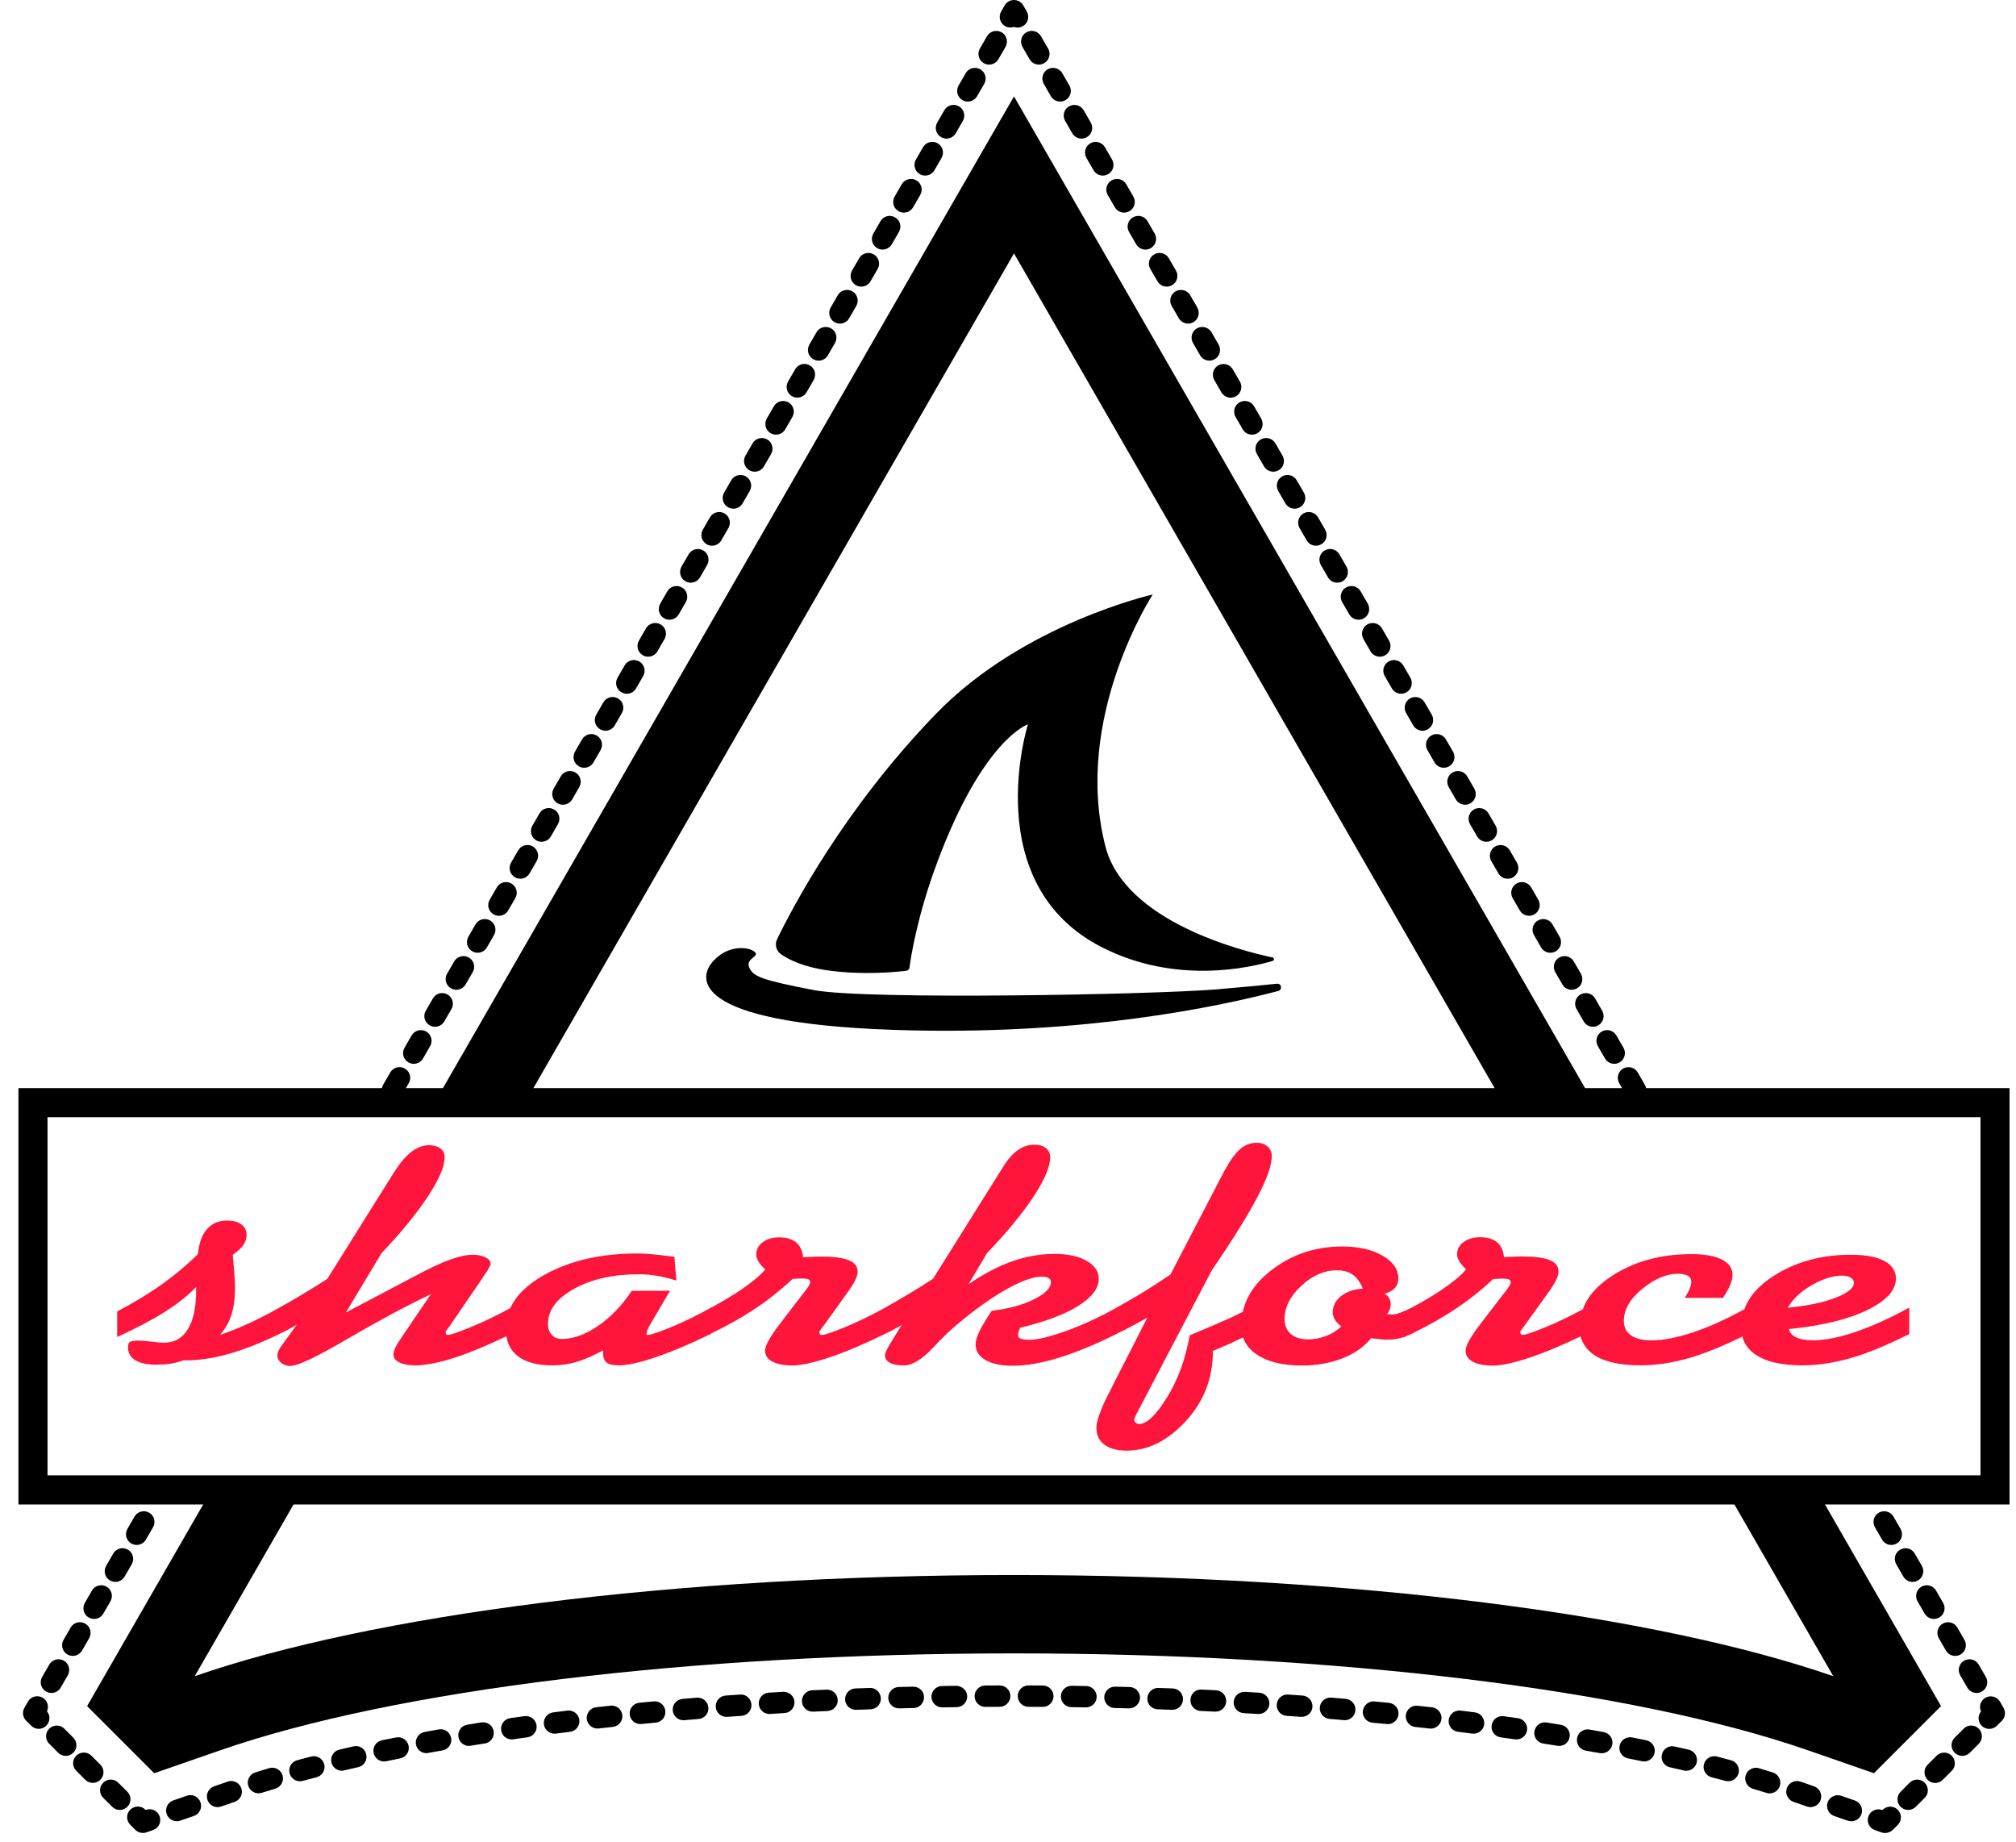<?xml version="1.0" encoding="UTF-8"?> <svg xmlns="http://www.w3.org/2000/svg" width="81" height="74" viewBox="0 0 81 74" fill="none"><path d="M74.571 53.503C73.901 53.732 73.326 53.846 72.842 53.846C72.559 53.846 72.333 53.806 72.167 53.726C71.998 53.646 71.904 53.534 71.881 53.394C73.189 53.265 74.233 53.013 75.009 52.638C75.787 52.263 76.176 51.84 76.176 51.365C76.176 51.059 76.019 50.821 75.707 50.658C75.395 50.492 74.946 50.409 74.365 50.409C73.192 50.409 72.167 50.687 71.294 51.239C70.664 51.637 70.267 52.089 70.089 52.598C69.365 52.993 68.693 53.299 68.077 53.508C67.413 53.734 66.838 53.849 66.349 53.849C65.994 53.849 65.722 53.78 65.53 53.646C65.339 53.511 65.244 53.317 65.244 53.065C65.244 52.613 65.49 52.183 65.985 51.78C66.48 51.373 66.958 51.173 67.416 51.173C67.594 51.173 67.728 51.202 67.817 51.256C67.909 51.31 67.954 51.391 67.954 51.499C67.954 51.574 67.931 51.665 67.888 51.774C67.846 51.883 67.777 52.006 67.691 52.143H69.228L69.388 51.877C69.454 51.774 69.505 51.663 69.548 51.545C69.588 51.425 69.611 51.313 69.611 51.213C69.611 50.95 69.465 50.744 69.179 50.601C68.89 50.455 68.484 50.383 67.96 50.383C66.752 50.383 65.705 50.664 64.818 51.225C64.182 51.625 63.779 52.083 63.599 52.598C63.095 52.87 62.605 53.108 62.128 53.305C61.604 53.523 61.286 53.629 61.172 53.629C61.143 53.629 61.12 53.617 61.106 53.597C61.092 53.577 61.083 53.543 61.083 53.5C61.083 53.488 61.123 53.428 61.206 53.317C61.246 53.262 61.283 53.214 61.312 53.176L62.311 51.783C62.411 51.637 62.488 51.505 62.54 51.388C62.591 51.27 62.62 51.167 62.62 51.081C62.62 50.873 62.502 50.721 62.265 50.624C62.03 50.526 61.653 50.478 61.135 50.478C61.034 50.478 60.851 50.483 60.588 50.495C60.516 50.498 60.465 50.501 60.428 50.501C60.399 50.234 60.305 50.034 60.144 49.902C59.984 49.771 59.758 49.705 59.463 49.705C59.197 49.705 58.98 49.771 58.805 49.9C58.63 50.028 58.544 50.194 58.544 50.395C58.544 50.48 58.573 50.572 58.627 50.666C58.685 50.761 58.776 50.87 58.905 50.996C58.716 51.225 58.416 51.479 58.004 51.763C57.663 51.997 57.245 52.249 56.756 52.515C56.378 52.707 56.115 52.807 55.969 52.807C55.92 52.807 55.88 52.807 55.84 52.804C55.803 52.801 55.769 52.799 55.737 52.796C55.783 52.721 55.82 52.653 55.843 52.593C55.866 52.532 55.877 52.472 55.877 52.412C55.877 52.309 55.857 52.223 55.814 52.152C55.774 52.08 55.711 52.023 55.628 51.974C55.812 51.923 55.949 51.849 56.043 51.748C56.138 51.648 56.184 51.517 56.184 51.356C56.184 50.996 55.972 50.689 55.551 50.446C55.13 50.203 54.592 50.077 53.937 50.077C52.864 50.077 51.919 50.389 51.104 51.013C50.457 51.508 50.071 52.072 49.936 52.701C49.787 52.779 49.613 52.864 49.41 52.956C49.038 53.125 48.502 53.354 47.801 53.646C47.63 54.604 47.326 55.44 46.885 56.147C46.447 56.854 46.073 57.209 45.766 57.209C45.718 57.209 45.675 57.191 45.635 57.157C45.595 57.123 45.572 57.089 45.572 57.048C45.572 57.037 45.578 57.017 45.586 56.986C45.595 56.957 45.609 56.92 45.626 56.877L48.685 51.041C49.498 49.851 50.105 48.878 50.503 48.125C50.901 47.373 51.098 46.815 51.098 46.454C51.098 46.288 51.041 46.156 50.929 46.059C50.818 45.962 50.675 45.91 50.497 45.91C50.242 45.91 50.019 45.996 49.822 46.168C49.624 46.339 49.407 46.643 49.172 47.081L47.026 51.205C46.676 51.445 46.304 51.685 45.904 51.931C45.569 52.135 45.2 52.346 44.808 52.564C44.135 52.936 43.48 53.239 42.842 53.468C42.178 53.706 41.682 53.826 41.353 53.826C41.202 53.826 41.087 53.812 41.013 53.78C40.938 53.749 40.901 53.7 40.901 53.631C40.901 53.6 40.907 53.566 40.918 53.528C40.93 53.491 40.953 53.428 40.99 53.342C41.992 53.102 42.767 52.81 43.319 52.467C43.869 52.123 44.147 51.76 44.147 51.379C44.147 51.081 43.983 50.838 43.657 50.652C43.331 50.466 42.902 50.375 42.372 50.375C41.8 50.375 41.233 50.475 40.669 50.672C40.106 50.87 39.522 51.176 38.915 51.591L39.656 50.346C40.463 49.502 41.087 48.74 41.531 48.068C41.972 47.395 42.195 46.872 42.195 46.494C42.195 46.337 42.138 46.214 42.023 46.122C41.909 46.03 41.748 45.987 41.542 45.987C41.325 45.987 41.113 46.056 40.91 46.196C40.707 46.337 40.521 46.54 40.349 46.806L37.484 51.379C37.144 51.599 36.789 51.82 36.422 52.037C36.122 52.218 35.807 52.398 35.484 52.578C34.966 52.862 34.459 53.108 33.967 53.311C33.443 53.528 33.126 53.634 33.011 53.634C32.983 53.634 32.96 53.623 32.945 53.603C32.931 53.58 32.922 53.548 32.922 53.505C32.922 53.494 32.962 53.434 33.045 53.322C33.086 53.268 33.123 53.219 33.151 53.182L34.15 51.788C34.25 51.642 34.328 51.511 34.379 51.393C34.434 51.276 34.459 51.173 34.459 51.087C34.459 50.878 34.342 50.727 34.104 50.629C33.87 50.532 33.492 50.483 32.974 50.483C32.874 50.483 32.691 50.489 32.427 50.501C32.356 50.503 32.304 50.506 32.267 50.506C32.239 50.24 32.144 50.04 31.984 49.908C31.823 49.776 31.597 49.711 31.303 49.711C31.037 49.711 30.819 49.776 30.644 49.905C30.47 50.034 30.384 50.2 30.384 50.4C30.384 50.486 30.413 50.578 30.467 50.672C30.524 50.767 30.616 50.876 30.745 51.001C30.556 51.23 30.255 51.485 29.843 51.768C29.503 52.003 29.079 52.258 28.587 52.527V52.524C28.032 52.836 27.496 53.096 26.978 53.311C26.46 53.526 26.143 53.631 26.023 53.631C26.005 53.631 25.994 53.629 25.991 53.626C25.988 53.623 25.983 53.611 25.977 53.597C25.977 53.551 25.991 53.488 26.02 53.414C26.048 53.34 26.091 53.259 26.143 53.179L26.921 51.857H25.384C24.984 52.455 24.529 52.927 24.019 53.274C23.51 53.62 23.029 53.792 22.574 53.792C22.408 53.792 22.273 53.737 22.171 53.626C22.067 53.517 22.016 53.371 22.016 53.188C22.016 52.633 22.368 52.163 23.072 51.774C23.776 51.388 24.637 51.193 25.656 51.193C25.897 51.193 26.146 51.213 26.397 51.256C26.652 51.296 26.91 51.362 27.176 51.448L27.096 50.492C26.666 50.438 26.352 50.4 26.154 50.383C25.957 50.366 25.776 50.358 25.61 50.358C24.137 50.358 22.889 50.647 21.864 51.222C21.18 51.605 20.731 52.052 20.502 52.555C19.97 52.844 19.449 53.096 18.942 53.305C18.416 53.523 18.098 53.631 17.992 53.631C17.964 53.631 17.941 53.62 17.926 53.6C17.912 53.577 17.904 53.546 17.904 53.503C17.904 53.5 17.932 53.46 17.986 53.385C18.044 53.311 18.092 53.242 18.132 53.179L19.352 51.396C19.38 51.35 19.423 51.288 19.475 51.207C19.635 50.984 19.712 50.833 19.712 50.758C19.712 50.664 19.641 50.584 19.5 50.512C19.36 50.443 19.194 50.409 19.005 50.409C18.759 50.409 18.459 50.472 18.11 50.595C17.758 50.718 17.334 50.916 16.833 51.182L13.9 52.727L15.331 50.343C16.132 49.499 16.756 48.735 17.2 48.056C17.643 47.378 17.866 46.857 17.866 46.491C17.866 46.342 17.809 46.225 17.695 46.136C17.58 46.05 17.426 46.008 17.231 46.008C16.991 46.008 16.753 46.099 16.518 46.282C16.287 46.465 16.052 46.746 15.814 47.124L13.153 51.376C12.812 51.597 12.457 51.817 12.091 52.035C11.782 52.221 11.459 52.404 11.124 52.59C10.74 52.804 10.371 52.996 10.019 53.156C9.627 53.337 9.235 53.494 8.84 53.629C9.052 53.388 9.206 53.119 9.301 52.819C9.395 52.518 9.441 52.149 9.441 51.711C9.441 51.562 9.432 51.388 9.418 51.184C9.404 50.984 9.381 50.727 9.352 50.412C9.547 50.277 9.687 50.148 9.776 50.02C9.865 49.891 9.907 49.759 9.907 49.622C9.907 49.436 9.839 49.293 9.699 49.19C9.561 49.087 9.369 49.035 9.129 49.035C8.789 49.035 8.517 49.15 8.316 49.379C8.116 49.608 7.996 49.943 7.953 50.38C7.529 50.804 7.049 51.207 6.516 51.588C5.984 51.969 5.38 52.335 4.708 52.687V53.714C5.48 53.359 6.118 53.025 6.622 52.704C7.126 52.386 7.546 52.054 7.881 51.708V51.849C7.881 52.521 7.77 53.039 7.546 53.4C7.323 53.763 7.006 53.943 6.591 53.943C6.479 53.943 6.31 53.929 6.087 53.9C5.864 53.872 5.695 53.858 5.583 53.858C5.4 53.858 5.283 53.875 5.226 53.909C5.168 53.943 5.143 54.015 5.143 54.124C5.143 54.353 5.24 54.527 5.434 54.645C5.629 54.762 5.907 54.825 6.264 54.825C6.488 54.825 6.685 54.81 6.857 54.785C7.028 54.756 7.197 54.713 7.369 54.65H7.484C8.013 54.65 8.585 54.564 9.198 54.39C9.81 54.218 10.494 53.946 11.247 53.583V53.577C11.301 53.551 11.356 53.531 11.41 53.503C11.573 53.42 11.742 53.328 11.919 53.225L11.284 54.104C11.238 54.175 11.201 54.238 11.178 54.298C11.155 54.358 11.144 54.41 11.144 54.459C11.144 54.573 11.195 54.67 11.298 54.753C11.401 54.836 11.524 54.876 11.665 54.876C11.959 54.876 12.712 54.521 13.928 53.809C15.145 53.096 16.269 52.492 17.314 51.992L16.155 53.697C16.02 53.895 15.929 54.044 15.88 54.147C15.832 54.25 15.809 54.341 15.809 54.424C15.809 54.553 15.889 54.659 16.046 54.736C16.206 54.813 16.415 54.853 16.673 54.853C17.102 54.853 17.646 54.748 18.298 54.533C18.896 54.338 19.581 54.052 20.342 53.686C20.399 54.018 20.551 54.281 20.794 54.473C21.114 54.727 21.581 54.853 22.196 54.853C22.52 54.853 22.834 54.81 23.141 54.722C23.447 54.633 23.81 54.478 24.228 54.252V54.324C24.228 54.521 24.274 54.659 24.368 54.736C24.463 54.813 24.629 54.853 24.863 54.853C25.204 54.853 25.699 54.745 26.349 54.524C26.996 54.304 27.737 53.992 28.567 53.586V53.574C29.162 53.288 29.714 52.985 30.215 52.658C30.802 52.278 31.346 51.851 31.846 51.379C31.887 51.379 31.949 51.376 32.027 51.371C32.107 51.365 32.161 51.362 32.19 51.362C32.33 51.362 32.427 51.373 32.476 51.393C32.525 51.416 32.55 51.453 32.55 51.508C32.55 51.536 32.542 51.568 32.525 51.605C32.508 51.642 32.479 51.691 32.436 51.751L31.48 52.996C31.451 53.03 31.409 53.085 31.357 53.156C30.945 53.691 30.739 54.058 30.739 54.252C30.739 54.444 30.833 54.593 31.025 54.699C31.217 54.802 31.489 54.856 31.843 54.856C32.19 54.856 32.694 54.745 33.352 54.524C34.01 54.301 34.743 53.989 35.558 53.589V53.583C35.613 53.557 35.667 53.537 35.721 53.508C35.884 53.425 36.053 53.334 36.231 53.231L35.85 53.843C35.739 54.023 35.661 54.158 35.621 54.244C35.581 54.33 35.558 54.398 35.558 54.45C35.558 54.579 35.624 54.679 35.758 54.75C35.89 54.822 36.079 54.856 36.319 54.856C36.654 54.856 37.049 54.613 37.504 54.129C37.865 53.74 38.188 53.428 38.477 53.191C39.184 52.598 39.84 52.132 40.441 51.794C41.041 51.459 41.511 51.29 41.846 51.29C41.974 51.29 42.072 51.308 42.132 51.345C42.195 51.379 42.223 51.436 42.223 51.511C42.223 51.743 41.997 51.974 41.542 52.2C41.087 52.429 40.523 52.581 39.845 52.661C39.616 53.005 39.45 53.279 39.35 53.488C39.25 53.697 39.199 53.869 39.199 54.001C39.199 54.273 39.33 54.484 39.596 54.639C39.862 54.793 40.229 54.868 40.701 54.868C41.23 54.868 41.843 54.762 42.535 54.55C43.228 54.338 44.004 54.018 44.865 53.589V53.586C44.982 53.531 45.105 53.468 45.237 53.403C45.486 53.274 45.769 53.119 46.096 52.939L44.539 55.995C44.387 56.29 44.267 56.559 44.181 56.797C44.095 57.037 44.052 57.226 44.052 57.369C44.052 57.655 44.161 57.878 44.376 58.039C44.59 58.199 44.888 58.279 45.263 58.279C46.124 58.279 46.917 57.884 47.644 57.094C48.371 56.304 48.734 55.363 48.734 54.27C48.886 54.209 49.098 54.121 49.367 54.001C49.547 53.92 49.742 53.829 49.942 53.732C50.042 54.009 50.228 54.241 50.506 54.424C50.938 54.713 51.544 54.859 52.323 54.859C52.912 54.859 53.45 54.762 53.94 54.57C54.429 54.378 54.813 54.106 55.087 53.763C55.288 53.786 55.428 53.803 55.508 53.809C55.588 53.817 55.654 53.82 55.706 53.82C55.955 53.82 56.181 53.789 56.39 53.723C56.395 53.723 56.398 53.72 56.404 53.717V53.726C56.441 53.709 56.475 53.691 56.513 53.674C56.636 53.629 56.762 53.568 56.893 53.494C57.423 53.234 57.912 52.956 58.361 52.664C58.948 52.283 59.492 51.857 59.993 51.385C60.033 51.385 60.096 51.382 60.173 51.376C60.253 51.371 60.307 51.368 60.336 51.368C60.476 51.368 60.574 51.379 60.622 51.399C60.671 51.422 60.697 51.459 60.697 51.514C60.697 51.542 60.688 51.574 60.671 51.611C60.654 51.648 60.625 51.697 60.582 51.757L59.626 53.002C59.598 53.036 59.555 53.09 59.503 53.162C59.091 53.697 58.885 54.063 58.885 54.258C58.885 54.45 58.98 54.599 59.171 54.705C59.363 54.808 59.635 54.862 59.99 54.862C60.339 54.862 60.84 54.75 61.498 54.53C62.099 54.327 62.772 54.044 63.504 53.689C63.593 54.003 63.779 54.258 64.068 54.447C64.483 54.716 65.098 54.851 65.911 54.851C66.54 54.851 67.19 54.753 67.86 54.562C68.475 54.384 69.194 54.092 70.003 53.697C70.092 54.006 70.278 54.258 70.57 54.444C70.988 54.716 71.6 54.851 72.407 54.851C73.037 54.851 73.687 54.753 74.356 54.562C75.026 54.37 75.81 54.046 76.712 53.594V52.532C75.965 52.942 75.238 53.274 74.571 53.503ZM53.883 52.069C53.659 52.246 53.548 52.464 53.548 52.724C53.548 52.822 53.574 52.916 53.628 53.008C53.682 53.099 53.768 53.194 53.894 53.291C53.722 53.451 53.519 53.58 53.279 53.672C53.041 53.763 52.804 53.809 52.566 53.809C52.266 53.809 52.031 53.737 51.865 53.594C51.696 53.451 51.613 53.248 51.613 52.99C51.613 52.515 51.839 52.069 52.288 51.654C52.738 51.239 53.213 51.033 53.708 51.033C53.974 51.033 54.189 51.093 54.352 51.21C54.518 51.328 54.652 51.517 54.758 51.771C54.401 51.791 54.109 51.891 53.883 52.069ZM72.808 51.622C73.249 51.373 73.647 51.248 74.001 51.248C74.147 51.248 74.267 51.273 74.356 51.328C74.445 51.382 74.488 51.451 74.488 51.536C74.488 51.745 74.242 51.946 73.747 52.138C73.251 52.329 72.613 52.464 71.829 52.538C72.038 52.178 72.364 51.874 72.808 51.622Z" fill="#FF143B"></path><path d="M40.884 1.108C40.835 1.108 40.786 1.099 40.74 1.082C40.626 1.122 40.497 1.113 40.383 1.05C40.177 0.933 40.105 0.67 40.225 0.464L40.368 0.215C40.446 0.083 40.586 0 40.74 0C40.895 0 41.035 0.083 41.113 0.215L41.256 0.464C41.373 0.67 41.304 0.933 41.098 1.05C41.03 1.09 40.955 1.108 40.884 1.108Z" fill="black"></path><path d="M2.066 68.014C1.994 68.014 1.92 67.996 1.851 67.956C1.645 67.839 1.576 67.576 1.694 67.37L1.98 66.875C2.097 66.669 2.36 66.6 2.566 66.717C2.773 66.835 2.841 67.098 2.724 67.304L2.438 67.799C2.36 67.936 2.214 68.014 2.066 68.014ZM2.924 66.525C2.853 66.525 2.778 66.508 2.71 66.468C2.504 66.351 2.435 66.088 2.552 65.882L2.838 65.386C2.956 65.18 3.219 65.112 3.425 65.229C3.631 65.346 3.7 65.61 3.582 65.816L3.296 66.311C3.216 66.448 3.07 66.525 2.924 66.525ZM3.78 65.04C3.708 65.04 3.634 65.023 3.565 64.983C3.359 64.866 3.291 64.602 3.408 64.396L3.694 63.901C3.811 63.695 4.075 63.627 4.281 63.744C4.487 63.861 4.555 64.124 4.438 64.331L4.152 64.826C4.072 64.963 3.929 65.04 3.78 65.04ZM4.636 63.552C4.564 63.552 4.49 63.535 4.421 63.495C4.215 63.377 4.146 63.114 4.264 62.908L4.55 62.413C4.667 62.207 4.93 62.138 5.136 62.256C5.342 62.373 5.411 62.636 5.294 62.842L5.008 63.337C4.928 63.475 4.784 63.552 4.636 63.552ZM5.491 62.067C5.42 62.067 5.345 62.05 5.277 62.01C5.071 61.892 5.002 61.629 5.119 61.423L5.405 60.928C5.523 60.722 5.786 60.653 5.992 60.77C6.198 60.888 6.267 61.151 6.149 61.357L5.863 61.852C5.786 61.989 5.64 62.067 5.491 62.067ZM15.765 44.226C15.694 44.226 15.619 44.209 15.551 44.169C15.345 44.051 15.273 43.788 15.393 43.582L15.679 43.087C15.797 42.881 16.06 42.809 16.266 42.93C16.472 43.047 16.544 43.31 16.424 43.516L16.137 44.011C16.06 44.149 15.914 44.226 15.765 44.226ZM16.624 42.738C16.552 42.738 16.478 42.721 16.409 42.681C16.203 42.563 16.134 42.3 16.252 42.094L16.538 41.599C16.655 41.393 16.919 41.324 17.125 41.441C17.331 41.559 17.399 41.822 17.282 42.028L16.996 42.523C16.916 42.661 16.77 42.738 16.624 42.738ZM17.48 41.25C17.408 41.25 17.334 41.233 17.265 41.193C17.059 41.075 16.987 40.812 17.108 40.606L17.394 40.111C17.511 39.905 17.774 39.836 17.98 39.953C18.186 40.071 18.258 40.334 18.138 40.54L17.852 41.035C17.771 41.172 17.628 41.25 17.48 41.25ZM18.335 39.764C18.264 39.764 18.189 39.747 18.121 39.707C17.915 39.59 17.843 39.327 17.963 39.12L18.249 38.625C18.367 38.419 18.63 38.351 18.836 38.468C19.042 38.585 19.114 38.849 18.994 39.055L18.707 39.55C18.627 39.687 18.484 39.764 18.335 39.764ZM19.191 38.276C19.119 38.276 19.045 38.259 18.976 38.219C18.77 38.102 18.701 37.838 18.819 37.632L19.105 37.137C19.222 36.931 19.486 36.862 19.692 36.98C19.898 37.097 19.966 37.361 19.849 37.566L19.563 38.062C19.486 38.199 19.34 38.276 19.191 38.276ZM20.047 36.791C19.975 36.791 19.901 36.774 19.832 36.734C19.626 36.616 19.554 36.353 19.675 36.147L19.961 35.652C20.078 35.446 20.341 35.377 20.547 35.495C20.753 35.612 20.825 35.875 20.705 36.081L20.419 36.576C20.341 36.714 20.195 36.791 20.047 36.791ZM20.905 35.303C20.834 35.303 20.759 35.286 20.691 35.245C20.485 35.128 20.416 34.865 20.533 34.659L20.819 34.164C20.937 33.958 21.2 33.886 21.406 34.006C21.612 34.124 21.681 34.387 21.563 34.593L21.277 35.088C21.197 35.225 21.051 35.303 20.905 35.303ZM21.761 33.818C21.689 33.818 21.615 33.8 21.546 33.76C21.34 33.643 21.271 33.38 21.389 33.174L21.675 32.678C21.792 32.472 22.056 32.404 22.262 32.521C22.468 32.638 22.536 32.902 22.419 33.108L22.133 33.603C22.053 33.74 21.91 33.818 21.761 33.818ZM22.617 32.329C22.545 32.329 22.471 32.312 22.402 32.272C22.196 32.155 22.127 31.892 22.244 31.685L22.531 31.19C22.648 30.984 22.911 30.916 23.117 31.033C23.323 31.15 23.392 31.413 23.275 31.62L22.989 32.115C22.909 32.252 22.765 32.329 22.617 32.329ZM23.472 30.844C23.401 30.844 23.326 30.827 23.258 30.787C23.052 30.669 22.983 30.406 23.1 30.2L23.386 29.705C23.504 29.499 23.767 29.43 23.973 29.548C24.179 29.665 24.248 29.928 24.131 30.134L23.844 30.629C23.767 30.767 23.621 30.844 23.472 30.844ZM24.328 29.356C24.256 29.356 24.182 29.339 24.113 29.299C23.907 29.181 23.839 28.918 23.956 28.712L24.242 28.217C24.359 28.011 24.623 27.942 24.829 28.059C25.035 28.177 25.104 28.44 24.986 28.646L24.7 29.141C24.623 29.279 24.477 29.356 24.328 29.356ZM25.184 27.871C25.112 27.871 25.038 27.853 24.969 27.813C24.763 27.696 24.694 27.433 24.812 27.227L25.098 26.732C25.215 26.526 25.478 26.457 25.684 26.574C25.89 26.692 25.959 26.955 25.842 27.161L25.556 27.656C25.478 27.793 25.332 27.871 25.184 27.871ZM26.042 26.382C25.971 26.382 25.896 26.365 25.828 26.325C25.622 26.208 25.553 25.945 25.67 25.738L25.956 25.243C26.074 25.037 26.337 24.969 26.543 25.086C26.749 25.203 26.818 25.467 26.7 25.673L26.414 26.168C26.334 26.305 26.191 26.382 26.042 26.382ZM26.898 24.897C26.826 24.897 26.752 24.88 26.683 24.84C26.477 24.723 26.409 24.459 26.526 24.253L26.812 23.758C26.929 23.552 27.193 23.483 27.399 23.601C27.605 23.718 27.673 23.981 27.556 24.187L27.27 24.683C27.19 24.82 27.047 24.897 26.898 24.897ZM27.754 23.409C27.682 23.409 27.608 23.392 27.539 23.352C27.333 23.234 27.264 22.971 27.381 22.765L27.668 22.27C27.785 22.064 28.048 21.995 28.254 22.113C28.46 22.23 28.529 22.493 28.412 22.699L28.126 23.194C28.046 23.332 27.902 23.409 27.754 23.409ZM28.609 21.924C28.538 21.924 28.463 21.907 28.395 21.866C28.189 21.749 28.12 21.486 28.237 21.28L28.523 20.785C28.641 20.579 28.904 20.51 29.11 20.627C29.316 20.745 29.385 21.008 29.267 21.214L28.981 21.709C28.904 21.846 28.758 21.924 28.609 21.924ZM29.465 20.436C29.393 20.436 29.319 20.418 29.25 20.378C29.044 20.261 28.976 19.998 29.093 19.792L29.379 19.297C29.496 19.09 29.76 19.019 29.966 19.139C30.172 19.256 30.241 19.52 30.123 19.726L29.837 20.221C29.76 20.358 29.614 20.436 29.465 20.436ZM30.323 18.95C30.252 18.95 30.177 18.933 30.109 18.893C29.903 18.776 29.834 18.512 29.951 18.306L30.238 17.811C30.355 17.605 30.618 17.537 30.824 17.654C31.03 17.771 31.099 18.034 30.982 18.241L30.695 18.736C30.615 18.873 30.472 18.95 30.323 18.95ZM31.179 17.462C31.108 17.462 31.033 17.445 30.965 17.405C30.759 17.288 30.69 17.024 30.807 16.818L31.093 16.323C31.211 16.117 31.474 16.048 31.68 16.166C31.886 16.283 31.955 16.546 31.837 16.752L31.551 17.247C31.471 17.385 31.328 17.462 31.179 17.462ZM32.035 15.974C31.963 15.974 31.889 15.957 31.82 15.917C31.614 15.799 31.546 15.536 31.663 15.33L31.949 14.835C32.066 14.629 32.33 14.56 32.536 14.678C32.742 14.795 32.81 15.058 32.693 15.264L32.407 15.759C32.327 15.897 32.184 15.974 32.035 15.974ZM32.891 14.489C32.819 14.489 32.745 14.471 32.676 14.431C32.47 14.314 32.401 14.051 32.519 13.845L32.805 13.35C32.922 13.143 33.185 13.075 33.391 13.192C33.597 13.309 33.666 13.573 33.549 13.779L33.263 14.274C33.185 14.411 33.039 14.489 32.891 14.489ZM33.746 13C33.675 13 33.6 12.983 33.532 12.943C33.326 12.826 33.257 12.563 33.374 12.357L33.66 11.861C33.778 11.655 34.041 11.587 34.247 11.704C34.453 11.821 34.522 12.085 34.404 12.291L34.118 12.786C34.041 12.923 33.895 13 33.746 13ZM34.605 11.515C34.533 11.515 34.459 11.498 34.39 11.458C34.184 11.341 34.115 11.077 34.233 10.871L34.519 10.376C34.636 10.17 34.9 10.101 35.106 10.219C35.312 10.336 35.38 10.599 35.263 10.805L34.977 11.3C34.897 11.438 34.751 11.515 34.605 11.515ZM35.461 10.027C35.389 10.027 35.315 10.01 35.246 9.97C35.04 9.852 34.971 9.589 35.089 9.383L35.375 8.888C35.492 8.682 35.755 8.613 35.961 8.731C36.167 8.848 36.236 9.111 36.119 9.317L35.833 9.812C35.752 9.95 35.609 10.027 35.461 10.027ZM36.316 8.542C36.245 8.542 36.17 8.525 36.102 8.484C35.895 8.367 35.827 8.104 35.944 7.898L36.23 7.403C36.348 7.197 36.611 7.128 36.817 7.245C37.023 7.363 37.092 7.626 36.974 7.832L36.688 8.327C36.608 8.464 36.465 8.542 36.316 8.542ZM37.172 7.054C37.1 7.054 37.026 7.036 36.957 6.996C36.751 6.879 36.682 6.616 36.8 6.41L37.086 5.915C37.203 5.708 37.467 5.64 37.673 5.757C37.879 5.874 37.947 6.138 37.83 6.344L37.544 6.839C37.464 6.976 37.321 7.054 37.172 7.054ZM38.028 5.568C37.956 5.568 37.882 5.551 37.813 5.511C37.607 5.394 37.538 5.13 37.656 4.924L37.942 4.429C38.059 4.223 38.322 4.152 38.528 4.272C38.734 4.389 38.803 4.652 38.686 4.858L38.4 5.354C38.322 5.491 38.176 5.568 38.028 5.568ZM38.886 4.08C38.815 4.08 38.74 4.063 38.672 4.023C38.465 3.905 38.397 3.642 38.514 3.436L38.8 2.941C38.918 2.735 39.181 2.666 39.387 2.784C39.593 2.901 39.662 3.164 39.544 3.37L39.258 3.865C39.178 4.003 39.032 4.08 38.886 4.08ZM39.742 2.595C39.67 2.595 39.596 2.578 39.527 2.538C39.321 2.42 39.252 2.157 39.37 1.951L39.656 1.456C39.773 1.25 40.037 1.181 40.243 1.298C40.449 1.416 40.517 1.679 40.4 1.885L40.114 2.38C40.034 2.518 39.891 2.595 39.742 2.595Z" fill="black"></path><path d="M1.556 69.456C1.447 69.456 1.336 69.413 1.253 69.33L1.05 69.127C0.912 68.99 0.884 68.778 0.981 68.609L1.124 68.36C1.241 68.154 1.505 68.085 1.711 68.203C1.905 68.314 1.977 68.552 1.888 68.752C2.028 68.921 2.017 69.17 1.86 69.327C1.777 69.413 1.665 69.456 1.556 69.456Z" fill="black"></path><path d="M4.813 72.714C4.704 72.714 4.592 72.671 4.509 72.588L4.146 72.228C3.977 72.062 3.977 71.787 4.146 71.621C4.315 71.452 4.587 71.452 4.753 71.621L5.116 71.981C5.285 72.147 5.285 72.422 5.116 72.588C5.033 72.671 4.922 72.714 4.813 72.714ZM3.728 71.627C3.619 71.627 3.508 71.584 3.425 71.501L3.064 71.14C2.895 70.971 2.895 70.699 3.064 70.533C3.233 70.368 3.505 70.365 3.671 70.533L4.032 70.894C4.2 71.063 4.2 71.335 4.032 71.501C3.946 71.587 3.837 71.627 3.728 71.627ZM2.641 70.542C2.532 70.542 2.42 70.499 2.337 70.416L1.977 70.055C1.808 69.887 1.808 69.615 1.977 69.449C2.146 69.283 2.417 69.28 2.583 69.449L2.944 69.809C3.113 69.978 3.113 70.25 2.944 70.416C2.861 70.499 2.752 70.542 2.641 70.542Z" fill="black"></path><path d="M5.741 73.638C5.629 73.638 5.52 73.596 5.437 73.513L5.234 73.309C5.065 73.141 5.065 72.869 5.234 72.703C5.403 72.537 5.675 72.534 5.841 72.703L5.852 72.714L5.869 72.708C6.093 72.631 6.339 72.749 6.416 72.975C6.493 73.198 6.376 73.444 6.15 73.521L5.881 73.616C5.835 73.633 5.786 73.638 5.741 73.638Z" fill="black"></path><path d="M74.385 73.169C74.339 73.169 74.29 73.161 74.245 73.147L73.698 72.958C73.475 72.88 73.354 72.634 73.432 72.411C73.509 72.188 73.755 72.068 73.978 72.145L74.525 72.334C74.748 72.411 74.868 72.657 74.791 72.88C74.728 73.058 74.562 73.169 74.385 73.169ZM7.103 73.167C6.925 73.167 6.759 73.055 6.696 72.877C6.619 72.654 6.736 72.408 6.962 72.331L7.509 72.142C7.732 72.065 7.978 72.182 8.056 72.408C8.133 72.631 8.016 72.877 7.79 72.955L7.243 73.144C7.197 73.161 7.149 73.167 7.103 73.167ZM72.745 72.6C72.699 72.6 72.65 72.591 72.605 72.577L72.058 72.388C71.835 72.311 71.715 72.065 71.792 71.842C71.869 71.618 72.115 71.498 72.338 71.575L72.885 71.764C73.108 71.842 73.228 72.088 73.151 72.311C73.088 72.488 72.922 72.6 72.745 72.6ZM8.743 72.6C8.565 72.6 8.399 72.488 8.336 72.311C8.259 72.088 8.376 71.842 8.602 71.764L9.149 71.575C9.372 71.498 9.618 71.615 9.696 71.842C9.773 72.065 9.655 72.311 9.429 72.388L8.883 72.577C8.837 72.591 8.788 72.6 8.743 72.6ZM71.102 72.048C71.059 72.048 71.016 72.042 70.973 72.028C70.793 71.97 70.613 71.916 70.427 71.862C70.201 71.793 70.069 71.555 70.138 71.326C70.206 71.1 70.447 70.969 70.673 71.037C70.862 71.095 71.048 71.152 71.231 71.209C71.457 71.281 71.583 71.521 71.511 71.747C71.454 71.93 71.285 72.048 71.102 72.048ZM10.385 72.045C10.202 72.045 10.033 71.927 9.976 71.744C9.904 71.518 10.03 71.278 10.257 71.206C10.44 71.149 10.626 71.092 10.817 71.034C11.043 70.966 11.284 71.097 11.353 71.324C11.421 71.55 11.29 71.79 11.063 71.859C10.877 71.913 10.697 71.97 10.517 72.025C10.471 72.039 10.428 72.045 10.385 72.045ZM69.436 71.561C69.399 71.561 69.362 71.555 69.325 71.547C69.142 71.498 68.956 71.45 68.77 71.401C68.541 71.341 68.401 71.109 68.461 70.877C68.521 70.648 68.755 70.508 68.984 70.568C69.173 70.617 69.362 70.665 69.548 70.717C69.777 70.777 69.912 71.014 69.852 71.243C69.797 71.435 69.625 71.561 69.436 71.561ZM12.051 71.561C11.862 71.561 11.687 71.435 11.636 71.243C11.573 71.014 11.71 70.78 11.939 70.717C12.125 70.665 12.314 70.617 12.503 70.568C12.732 70.508 12.967 70.648 13.027 70.877C13.087 71.106 12.947 71.341 12.718 71.401C12.532 71.45 12.346 71.498 12.162 71.547C12.128 71.555 12.088 71.561 12.051 71.561ZM67.754 71.14C67.722 71.14 67.688 71.138 67.656 71.129C67.471 71.086 67.284 71.043 67.096 71C66.864 70.949 66.718 70.72 66.772 70.488C66.824 70.256 67.053 70.11 67.284 70.165C67.476 70.207 67.665 70.25 67.851 70.293C68.083 70.348 68.226 70.579 68.172 70.808C68.126 71.006 67.948 71.14 67.754 71.14ZM13.734 71.138C13.539 71.138 13.362 71.003 13.316 70.806C13.261 70.574 13.405 70.345 13.636 70.29C13.822 70.248 14.011 70.205 14.203 70.159C14.432 70.104 14.664 70.25 14.715 70.482C14.767 70.714 14.624 70.943 14.392 70.995C14.203 71.037 14.017 71.08 13.831 71.123C13.799 71.135 13.768 71.138 13.734 71.138ZM66.06 70.766C66.031 70.766 66.002 70.763 65.974 70.757C65.788 70.72 65.599 70.68 65.41 70.642C65.178 70.597 65.026 70.371 65.072 70.139C65.118 69.907 65.347 69.755 65.576 69.801C65.768 69.838 65.957 69.878 66.145 69.915C66.377 69.964 66.526 70.19 66.48 70.422C66.437 70.625 66.257 70.766 66.06 70.766ZM15.431 70.766C15.23 70.766 15.053 70.625 15.01 70.422C14.961 70.19 15.113 69.964 15.345 69.915C15.534 69.876 15.723 69.838 15.914 69.801C16.146 69.755 16.372 69.907 16.418 70.139C16.464 70.371 16.312 70.597 16.08 70.642C15.891 70.68 15.703 70.717 15.517 70.757C15.488 70.763 15.459 70.766 15.431 70.766ZM64.357 70.436C64.331 70.436 64.305 70.433 64.279 70.431C64.091 70.396 63.902 70.362 63.713 70.331C63.478 70.29 63.324 70.067 63.364 69.832C63.404 69.598 63.63 69.443 63.862 69.483C64.053 69.518 64.245 69.552 64.434 69.586C64.669 69.629 64.823 69.853 64.78 70.084C64.74 70.29 64.56 70.436 64.357 70.436ZM17.134 70.433C16.93 70.433 16.75 70.288 16.713 70.082C16.67 69.847 16.824 69.624 17.059 69.581C17.248 69.546 17.44 69.512 17.631 69.478C17.866 69.435 18.087 69.592 18.127 69.827C18.167 70.061 18.012 70.282 17.777 70.322C17.588 70.356 17.4 70.388 17.211 70.422C17.185 70.431 17.159 70.433 17.134 70.433ZM62.645 70.142C62.623 70.142 62.6 70.139 62.577 70.136C62.388 70.104 62.199 70.076 62.007 70.047C61.773 70.01 61.612 69.793 61.65 69.558C61.687 69.323 61.901 69.163 62.139 69.2C62.331 69.229 62.522 69.26 62.711 69.292C62.946 69.329 63.103 69.549 63.066 69.784C63.035 69.993 62.852 70.142 62.645 70.142ZM18.842 70.142C18.636 70.142 18.453 69.993 18.419 69.781C18.381 69.546 18.539 69.326 18.773 69.289L19.346 69.197C19.578 69.163 19.801 69.32 19.835 69.555C19.872 69.79 19.712 70.01 19.477 70.044L18.908 70.133C18.888 70.139 18.865 70.142 18.842 70.142ZM60.928 69.881C60.908 69.881 60.888 69.881 60.868 69.878C60.679 69.853 60.49 69.824 60.299 69.798C60.064 69.767 59.898 69.549 59.932 69.315C59.964 69.08 60.181 68.917 60.416 68.948C60.608 68.974 60.8 69.003 60.991 69.028C61.226 69.063 61.389 69.28 61.355 69.515C61.323 69.727 61.14 69.881 60.928 69.881ZM20.559 69.881C20.35 69.881 20.164 69.727 20.136 69.512C20.101 69.277 20.264 69.06 20.499 69.025C20.691 69 20.883 68.971 21.074 68.945C21.306 68.917 21.526 69.077 21.558 69.312C21.589 69.546 21.426 69.764 21.192 69.795C21 69.821 20.811 69.847 20.622 69.876C20.599 69.878 20.579 69.881 20.559 69.881ZM59.208 69.649C59.191 69.649 59.171 69.649 59.154 69.647C58.965 69.624 58.773 69.598 58.582 69.575C58.347 69.546 58.178 69.332 58.207 69.097C58.235 68.862 58.444 68.696 58.685 68.722C58.876 68.745 59.071 68.771 59.26 68.794C59.495 68.822 59.66 69.037 59.632 69.275C59.609 69.492 59.423 69.649 59.208 69.649ZM22.279 69.649C22.067 69.649 21.881 69.492 21.853 69.275C21.824 69.04 21.99 68.825 22.225 68.794C22.416 68.771 22.608 68.745 22.8 68.722C23.035 68.696 23.249 68.862 23.278 69.097C23.306 69.332 23.138 69.546 22.903 69.575C22.711 69.598 22.52 69.621 22.331 69.647C22.313 69.647 22.296 69.649 22.279 69.649ZM57.486 69.446C57.468 69.446 57.454 69.446 57.437 69.443C57.248 69.423 57.056 69.4 56.864 69.38C56.63 69.355 56.458 69.143 56.484 68.908C56.51 68.674 56.718 68.499 56.956 68.528C57.151 68.548 57.342 68.568 57.534 68.591C57.769 68.616 57.941 68.828 57.915 69.066C57.889 69.283 57.703 69.446 57.486 69.446ZM24.002 69.443C23.787 69.443 23.601 69.28 23.576 69.063C23.55 68.828 23.719 68.613 23.953 68.588C24.145 68.568 24.337 68.545 24.531 68.525C24.769 68.499 24.978 68.671 25.004 68.905C25.029 69.14 24.858 69.352 24.623 69.377C24.431 69.397 24.239 69.418 24.051 69.441C24.033 69.443 24.016 69.443 24.002 69.443ZM55.76 69.266C55.745 69.266 55.731 69.266 55.717 69.263C55.525 69.243 55.336 69.226 55.145 69.209C54.907 69.186 54.735 68.977 54.758 68.742C54.781 68.507 54.993 68.33 55.225 68.356C55.419 68.373 55.611 68.393 55.803 68.41C56.037 68.433 56.212 68.642 56.189 68.879C56.166 69.1 55.98 69.266 55.76 69.266ZM25.728 69.263C25.51 69.263 25.321 69.097 25.301 68.877C25.278 68.639 25.45 68.43 25.688 68.407C25.879 68.387 26.071 68.37 26.266 68.353C26.5 68.327 26.712 68.505 26.732 68.739C26.755 68.977 26.58 69.186 26.346 69.206C26.154 69.223 25.962 69.243 25.773 69.26C25.756 69.263 25.742 69.263 25.728 69.263ZM54.031 69.109C54.02 69.109 54.005 69.109 53.994 69.106C53.802 69.088 53.613 69.074 53.422 69.057C53.184 69.037 53.01 68.831 53.027 68.596C53.047 68.359 53.25 68.184 53.487 68.201C53.682 68.216 53.874 68.233 54.066 68.25C54.303 68.27 54.478 68.479 54.458 68.714C54.441 68.94 54.252 69.109 54.031 69.109ZM27.456 69.109C27.236 69.109 27.047 68.94 27.03 68.716C27.01 68.479 27.184 68.273 27.422 68.253L28 68.204C28.24 68.19 28.444 68.362 28.461 68.599C28.481 68.837 28.303 69.043 28.066 69.06L27.491 69.109C27.479 69.106 27.468 69.109 27.456 69.109ZM52.303 68.974C52.291 68.974 52.283 68.974 52.271 68.974L51.696 68.934C51.458 68.917 51.281 68.714 51.298 68.476C51.315 68.239 51.527 68.055 51.756 68.078L52.334 68.118C52.572 68.135 52.749 68.341 52.732 68.579C52.715 68.802 52.526 68.974 52.303 68.974ZM29.185 68.974C28.962 68.974 28.773 68.802 28.758 68.576C28.741 68.339 28.919 68.135 29.156 68.118L29.734 68.078C29.972 68.055 30.175 68.241 30.192 68.476C30.209 68.711 30.029 68.917 29.794 68.934L29.219 68.974C29.205 68.971 29.196 68.974 29.185 68.974ZM50.571 68.859C50.563 68.859 50.554 68.859 50.545 68.859L49.97 68.825C49.733 68.811 49.553 68.608 49.567 68.373C49.581 68.135 49.779 67.964 50.019 67.969L50.597 68.004C50.835 68.018 51.015 68.221 51.001 68.459C50.986 68.685 50.797 68.859 50.571 68.859ZM30.916 68.859C30.69 68.859 30.501 68.685 30.487 68.456C30.473 68.219 30.653 68.015 30.89 68.001L31.468 67.967C31.703 67.961 31.909 68.135 31.921 68.37C31.935 68.608 31.752 68.811 31.517 68.822L30.942 68.857C30.933 68.859 30.925 68.859 30.916 68.859ZM48.837 68.765C48.828 68.765 48.823 68.765 48.814 68.765C48.622 68.757 48.431 68.745 48.239 68.737C48.001 68.725 47.818 68.525 47.83 68.287C47.841 68.05 48.033 67.855 48.279 67.878C48.474 67.886 48.665 67.895 48.86 67.906C49.097 67.918 49.278 68.121 49.266 68.356C49.255 68.588 49.066 68.765 48.837 68.765ZM32.65 68.765C32.424 68.765 32.233 68.588 32.221 68.356C32.21 68.118 32.393 67.918 32.627 67.906L33.209 67.881C33.449 67.869 33.646 68.052 33.658 68.29C33.669 68.528 33.486 68.728 33.248 68.739L32.673 68.765C32.665 68.765 32.656 68.765 32.65 68.765ZM47.106 68.691C47.1 68.691 47.094 68.691 47.088 68.691L46.513 68.671C46.276 68.662 46.09 68.465 46.098 68.227C46.107 67.99 46.31 67.803 46.542 67.812L47.12 67.832C47.357 67.841 47.541 68.041 47.532 68.279C47.523 68.507 47.334 68.691 47.106 68.691ZM34.385 68.691C34.156 68.691 33.964 68.51 33.955 68.279C33.947 68.041 34.13 67.844 34.367 67.832L34.949 67.812C35.175 67.798 35.383 67.99 35.392 68.227C35.401 68.465 35.215 68.662 34.977 68.671L34.402 68.691C34.393 68.691 34.388 68.691 34.385 68.691ZM45.371 68.633C45.368 68.633 45.363 68.633 45.36 68.633L44.785 68.619C44.547 68.613 44.361 68.416 44.367 68.178C44.373 67.944 44.564 67.761 44.796 67.761C44.799 67.761 44.802 67.761 44.807 67.761L45.389 67.775C45.626 67.781 45.812 67.978 45.806 68.216C45.792 68.447 45.603 68.633 45.371 68.633ZM36.119 68.633C35.887 68.633 35.695 68.45 35.69 68.216C35.684 67.978 35.87 67.781 36.108 67.775L36.688 67.761C36.929 67.758 37.123 67.944 37.126 68.178C37.132 68.416 36.943 68.613 36.709 68.619L36.133 68.633C36.125 68.633 36.122 68.633 36.119 68.633ZM37.853 68.593C37.619 68.593 37.43 68.407 37.424 68.173C37.421 67.935 37.61 67.74 37.845 67.735L38.426 67.726C38.657 67.735 38.858 67.912 38.861 68.15C38.864 68.387 38.675 68.582 38.437 68.585L37.859 68.593C37.856 68.593 37.856 68.593 37.853 68.593ZM43.634 68.593C43.631 68.593 43.628 68.593 43.626 68.593L43.047 68.585C42.81 68.582 42.621 68.387 42.624 68.15C42.627 67.915 42.819 67.726 43.053 67.726C43.056 67.726 43.056 67.726 43.059 67.726L43.64 67.735C43.877 67.738 44.066 67.935 44.063 68.17C44.061 68.407 43.869 68.593 43.634 68.593ZM41.9 68.573H41.897L41.322 68.57C41.084 68.57 40.892 68.376 40.892 68.141C40.892 67.904 41.084 67.712 41.322 67.712L41.903 67.715C42.14 67.718 42.332 67.909 42.329 68.147C42.326 68.384 42.135 68.573 41.9 68.573ZM39.587 68.573C39.353 68.573 39.161 68.384 39.158 68.147C39.155 67.909 39.347 67.718 39.585 67.715L40.163 67.712C40.163 67.712 40.163 67.712 40.166 67.712C40.403 67.712 40.595 67.904 40.595 68.138C40.595 68.376 40.403 68.568 40.169 68.57L39.593 68.573C39.59 68.573 39.587 68.573 39.587 68.573Z" fill="black"></path><path d="M75.741 73.641C75.692 73.641 75.646 73.632 75.601 73.618L75.332 73.523C75.108 73.446 74.988 73.2 75.068 72.977C75.146 72.754 75.389 72.633 75.615 72.713L75.632 72.719L75.644 72.708C75.812 72.539 76.084 72.539 76.25 72.708C76.416 72.876 76.419 73.148 76.25 73.314L76.047 73.518C75.964 73.595 75.853 73.641 75.741 73.641Z" fill="black"></path><path d="M76.668 72.714C76.559 72.714 76.448 72.671 76.365 72.588C76.196 72.419 76.196 72.148 76.365 71.982L76.725 71.621C76.894 71.452 77.166 71.452 77.332 71.621C77.498 71.79 77.501 72.062 77.332 72.228L76.972 72.588C76.889 72.671 76.777 72.714 76.668 72.714ZM77.753 71.63C77.644 71.63 77.533 71.587 77.45 71.504C77.281 71.335 77.281 71.063 77.45 70.897L77.81 70.536C77.979 70.368 78.251 70.368 78.417 70.536C78.583 70.705 78.586 70.977 78.417 71.143L78.056 71.504C77.973 71.587 77.865 71.63 77.753 71.63ZM78.84 70.542C78.732 70.542 78.62 70.499 78.537 70.416C78.368 70.247 78.368 69.975 78.537 69.809L78.898 69.449C79.067 69.28 79.338 69.28 79.504 69.449C79.67 69.618 79.673 69.89 79.504 70.056L79.144 70.416C79.061 70.499 78.949 70.542 78.84 70.542Z" fill="black"></path><path d="M79.925 69.458C79.816 69.458 79.705 69.415 79.622 69.332C79.464 69.175 79.456 68.926 79.593 68.757C79.501 68.557 79.576 68.319 79.77 68.207C79.977 68.09 80.237 68.159 80.357 68.365L80.5 68.614C80.597 68.783 80.569 68.995 80.431 69.132L80.228 69.335C80.145 69.415 80.037 69.458 79.925 69.458Z" fill="black"></path><path d="M79.416 68.014C79.267 68.014 79.124 67.936 79.044 67.799L78.757 67.304C78.64 67.098 78.709 66.835 78.915 66.717C79.121 66.6 79.384 66.669 79.502 66.875L79.788 67.37C79.905 67.576 79.836 67.839 79.63 67.956C79.562 67.996 79.487 68.014 79.416 68.014ZM78.557 66.525C78.408 66.525 78.265 66.448 78.185 66.311L77.899 65.816C77.782 65.61 77.85 65.346 78.056 65.229C78.262 65.112 78.526 65.18 78.643 65.386L78.929 65.882C79.046 66.088 78.978 66.351 78.772 66.468C78.706 66.508 78.632 66.525 78.557 66.525ZM77.701 65.04C77.553 65.04 77.41 64.963 77.329 64.826L77.043 64.331C76.926 64.124 76.995 63.864 77.201 63.744C77.407 63.627 77.667 63.695 77.787 63.901L78.073 64.396C78.191 64.602 78.122 64.863 77.916 64.983C77.847 65.02 77.776 65.04 77.701 65.04ZM76.846 63.552C76.697 63.552 76.554 63.475 76.474 63.337L76.188 62.842C76.07 62.636 76.139 62.376 76.345 62.256C76.551 62.138 76.814 62.207 76.932 62.413L77.218 62.908C77.335 63.114 77.266 63.377 77.06 63.495C76.992 63.535 76.917 63.552 76.846 63.552ZM75.99 62.067C75.841 62.067 75.698 61.989 75.618 61.852L75.332 61.357C75.215 61.151 75.283 60.888 75.489 60.77C75.695 60.653 75.956 60.722 76.076 60.928L76.362 61.423C76.48 61.629 76.411 61.892 76.205 62.01C76.136 62.047 76.062 62.067 75.99 62.067ZM65.716 44.226C65.567 44.226 65.424 44.149 65.344 44.011L65.058 43.516C64.941 43.31 65.009 43.047 65.215 42.93C65.421 42.812 65.685 42.881 65.802 43.087L66.088 43.582C66.205 43.788 66.137 44.051 65.931 44.169C65.862 44.206 65.788 44.226 65.716 44.226ZM64.858 42.738C64.709 42.738 64.566 42.661 64.486 42.523L64.199 42.028C64.082 41.822 64.151 41.562 64.357 41.441C64.563 41.324 64.823 41.393 64.943 41.599L65.23 42.094C65.347 42.3 65.278 42.56 65.072 42.681C65.006 42.721 64.932 42.738 64.858 42.738ZM64.002 41.25C63.853 41.25 63.71 41.172 63.63 41.035L63.344 40.54C63.226 40.334 63.295 40.071 63.501 39.953C63.707 39.836 63.97 39.905 64.088 40.111L64.374 40.606C64.491 40.812 64.422 41.075 64.216 41.193C64.148 41.233 64.076 41.25 64.002 41.25ZM63.146 39.764C62.997 39.764 62.854 39.687 62.774 39.55L62.488 39.055C62.371 38.849 62.439 38.588 62.645 38.468C62.851 38.351 63.115 38.419 63.232 38.625L63.518 39.12C63.636 39.327 63.567 39.59 63.361 39.707C63.292 39.744 63.218 39.764 63.146 39.764ZM62.29 38.276C62.142 38.276 61.998 38.199 61.918 38.062L61.632 37.566C61.515 37.361 61.584 37.097 61.79 36.98C61.996 36.862 62.259 36.931 62.376 37.137L62.663 37.632C62.78 37.838 62.711 38.102 62.505 38.219C62.436 38.259 62.362 38.276 62.29 38.276ZM61.435 36.791C61.286 36.791 61.143 36.714 61.063 36.576L60.776 36.081C60.659 35.875 60.728 35.615 60.934 35.495C61.14 35.377 61.4 35.446 61.521 35.652L61.807 36.147C61.924 36.353 61.855 36.614 61.649 36.734C61.581 36.771 61.506 36.791 61.435 36.791ZM60.576 35.303C60.427 35.303 60.284 35.225 60.204 35.088L59.918 34.593C59.801 34.387 59.869 34.124 60.075 34.006C60.281 33.889 60.545 33.958 60.662 34.164L60.948 34.659C61.066 34.865 60.997 35.125 60.791 35.246C60.725 35.286 60.651 35.303 60.576 35.303ZM59.721 33.818C59.572 33.818 59.429 33.74 59.349 33.603L59.062 33.108C58.945 32.902 59.014 32.638 59.22 32.521C59.426 32.404 59.686 32.472 59.806 32.678L60.093 33.174C60.21 33.38 60.141 33.64 59.935 33.76C59.867 33.797 59.795 33.818 59.721 33.818ZM58.865 32.329C58.716 32.329 58.573 32.252 58.493 32.115L58.207 31.62C58.089 31.413 58.158 31.15 58.364 31.033C58.57 30.916 58.831 30.984 58.951 31.19L59.237 31.685C59.354 31.892 59.285 32.155 59.08 32.272C59.011 32.312 58.936 32.329 58.865 32.329ZM58.009 30.844C57.86 30.844 57.717 30.767 57.637 30.629L57.351 30.134C57.234 29.928 57.302 29.665 57.508 29.548C57.714 29.43 57.975 29.499 58.095 29.705L58.381 30.2C58.498 30.406 58.43 30.669 58.224 30.787C58.155 30.824 58.081 30.844 58.009 30.844ZM57.153 29.356C57.005 29.356 56.861 29.279 56.781 29.141L56.495 28.646C56.378 28.44 56.447 28.177 56.653 28.059C56.859 27.942 57.119 28.011 57.239 28.217L57.526 28.712C57.643 28.918 57.574 29.181 57.368 29.299C57.299 29.339 57.225 29.356 57.153 29.356ZM56.295 27.871C56.146 27.871 56.003 27.793 55.923 27.656L55.637 27.161C55.519 26.955 55.588 26.692 55.794 26.574C55.997 26.457 56.261 26.526 56.381 26.732L56.667 27.227C56.784 27.433 56.716 27.696 56.51 27.813C56.444 27.851 56.369 27.871 56.295 27.871ZM55.439 26.382C55.29 26.382 55.147 26.305 55.067 26.168L54.781 25.673C54.664 25.467 54.732 25.203 54.938 25.086C55.144 24.969 55.405 25.037 55.525 25.243L55.811 25.738C55.929 25.945 55.86 26.208 55.654 26.325C55.585 26.365 55.514 26.382 55.439 26.382ZM54.584 24.897C54.435 24.897 54.292 24.82 54.212 24.683L53.925 24.187C53.808 23.981 53.877 23.718 54.083 23.601C54.289 23.483 54.549 23.552 54.669 23.758L54.956 24.253C55.073 24.459 55.004 24.723 54.798 24.84C54.729 24.877 54.658 24.897 54.584 24.897ZM53.728 23.409C53.579 23.409 53.436 23.332 53.356 23.194L53.07 22.699C52.952 22.493 53.021 22.23 53.227 22.113C53.433 21.995 53.694 22.064 53.814 22.27L54.1 22.765C54.217 22.971 54.148 23.234 53.942 23.352C53.874 23.392 53.799 23.409 53.728 23.409ZM52.872 21.924C52.723 21.924 52.58 21.846 52.5 21.709L52.214 21.214C52.096 21.008 52.165 20.745 52.371 20.627C52.577 20.51 52.838 20.579 52.958 20.785L53.244 21.28C53.361 21.486 53.293 21.749 53.087 21.866C53.018 21.904 52.944 21.924 52.872 21.924ZM52.016 20.436C51.868 20.436 51.724 20.358 51.644 20.221L51.358 19.726C51.241 19.52 51.309 19.256 51.516 19.139C51.722 19.022 51.982 19.09 52.102 19.297L52.389 19.792C52.506 19.998 52.437 20.261 52.231 20.378C52.162 20.418 52.088 20.436 52.016 20.436ZM51.158 18.95C51.009 18.95 50.866 18.873 50.786 18.736L50.5 18.241C50.382 18.034 50.451 17.771 50.657 17.654C50.863 17.537 51.123 17.605 51.244 17.811L51.53 18.306C51.647 18.512 51.579 18.776 51.373 18.893C51.304 18.93 51.232 18.95 51.158 18.95ZM50.302 17.462C50.153 17.462 50.01 17.385 49.93 17.247L49.644 16.752C49.527 16.546 49.595 16.283 49.801 16.166C50.007 16.048 50.268 16.117 50.388 16.323L50.674 16.818C50.791 17.024 50.723 17.288 50.517 17.405C50.448 17.445 50.374 17.462 50.302 17.462ZM49.447 15.977C49.298 15.977 49.155 15.899 49.074 15.762L48.788 15.267C48.671 15.061 48.74 14.798 48.946 14.68C49.152 14.563 49.412 14.632 49.532 14.838L49.819 15.333C49.936 15.539 49.867 15.802 49.661 15.919C49.592 15.957 49.518 15.977 49.447 15.977ZM48.591 14.489C48.442 14.489 48.299 14.411 48.219 14.274L47.933 13.779C47.815 13.573 47.884 13.309 48.09 13.192C48.296 13.075 48.556 13.143 48.677 13.35L48.963 13.845C49.08 14.051 49.011 14.314 48.805 14.431C48.737 14.469 48.662 14.489 48.591 14.489ZM47.735 13C47.586 13 47.443 12.923 47.363 12.786L47.077 12.291C46.959 12.085 47.028 11.821 47.234 11.704C47.44 11.587 47.701 11.655 47.821 11.861L48.107 12.357C48.224 12.563 48.156 12.826 47.95 12.943C47.881 12.983 47.807 13 47.735 13ZM46.877 11.515C46.728 11.515 46.585 11.438 46.505 11.3L46.218 10.805C46.101 10.599 46.17 10.336 46.376 10.219C46.582 10.101 46.842 10.17 46.962 10.376L47.249 10.871C47.366 11.077 47.297 11.341 47.091 11.458C47.023 11.495 46.951 11.515 46.877 11.515ZM46.021 10.027C45.872 10.027 45.729 9.95 45.649 9.812L45.363 9.317C45.245 9.111 45.314 8.848 45.52 8.731C45.726 8.613 45.986 8.682 46.107 8.888L46.393 9.383C46.51 9.589 46.441 9.852 46.236 9.97C46.167 10.01 46.092 10.027 46.021 10.027ZM45.165 8.542C45.016 8.542 44.873 8.464 44.793 8.327L44.507 7.832C44.39 7.626 44.458 7.363 44.664 7.245C44.87 7.128 45.131 7.197 45.251 7.403L45.537 7.898C45.654 8.104 45.586 8.367 45.38 8.484C45.311 8.522 45.237 8.542 45.165 8.542ZM44.309 7.054C44.161 7.054 44.018 6.976 43.937 6.839L43.651 6.344C43.534 6.138 43.603 5.874 43.809 5.757C44.012 5.64 44.275 5.708 44.395 5.915L44.681 6.41C44.799 6.616 44.73 6.879 44.524 6.996C44.455 7.036 44.381 7.054 44.309 7.054ZM43.454 5.568C43.305 5.568 43.162 5.491 43.082 5.354L42.796 4.858C42.678 4.652 42.747 4.389 42.953 4.272C43.159 4.154 43.419 4.223 43.54 4.429L43.826 4.924C43.943 5.13 43.874 5.394 43.668 5.511C43.6 5.548 43.525 5.568 43.454 5.568ZM42.595 4.08C42.446 4.08 42.303 4.003 42.223 3.865L41.937 3.37C41.82 3.164 41.888 2.901 42.094 2.784C42.3 2.666 42.561 2.735 42.681 2.941L42.967 3.436C43.085 3.642 43.016 3.905 42.81 4.023C42.741 4.063 42.67 4.08 42.595 4.08ZM41.739 2.595C41.591 2.595 41.448 2.518 41.367 2.38L41.081 1.885C40.964 1.679 41.033 1.416 41.239 1.298C41.445 1.181 41.705 1.25 41.825 1.456L42.112 1.951C42.229 2.157 42.16 2.42 41.954 2.538C41.886 2.575 41.814 2.595 41.739 2.595Z" fill="black"></path><path d="M0.741 43.715V60.442H80.741V43.715H0.741V43.715ZM79.573 59.272H1.909V44.883H79.573V59.272Z" fill="black"></path><path d="M31.382 38.339C31.188 38.205 31.119 37.95 31.222 37.735C31.786 36.565 33.895 32.498 37.627 28.657C41.13 25.051 46.315 23.884 46.315 23.884C46.315 23.884 43.084 28.832 44.415 34.006C45.194 37.031 49.93 38.213 51.126 38.465C51.2 38.479 51.206 38.585 51.132 38.605C50.239 38.871 47.26 39.57 44.289 38.064C39.275 35.523 41.301 29.101 41.301 29.101C41.301 29.101 39.516 29.67 37.661 34.63C36.854 36.788 36.599 38.439 36.542 38.874C36.534 38.943 36.482 38.992 36.413 39C36.018 39.049 34.668 39.183 33.265 38.986C32.287 38.851 31.7 38.556 31.382 38.339Z" fill="black"></path><path d="M30.364 38.293C30.452 38.462 29.891 38.53 30.14 38.943C30.312 39.226 30.604 39.375 32.69 39.775C34.777 40.176 46.316 39.958 48.857 39.749C49.813 39.669 50.643 39.589 51.307 39.521C51.49 39.501 51.536 39.764 51.358 39.812C48.863 40.468 43.671 41.538 36.751 41.398C27.762 41.218 28.097 39.337 28.569 38.719C29.225 37.861 30.235 38.05 30.364 38.293Z" fill="black"></path><path d="M21.143 44.214L40.741 10.181L60.339 44.214H63.973L40.741 3.873L17.509 44.214H21.143Z" fill="black"></path><path d="M69.399 59.942L73.658 67.34C66.598 64.893 54.492 63.276 40.741 63.276C26.99 63.276 14.884 64.891 7.824 67.34L12.082 59.942H8.451L3.5 68.542L6.196 71.238L8.857 70.314C15.88 67.878 27.8 66.424 40.744 66.424C53.688 66.424 65.608 67.878 72.63 70.314L75.292 71.238L77.988 68.542L73.037 59.942H69.399Z" fill="black"></path></svg> 